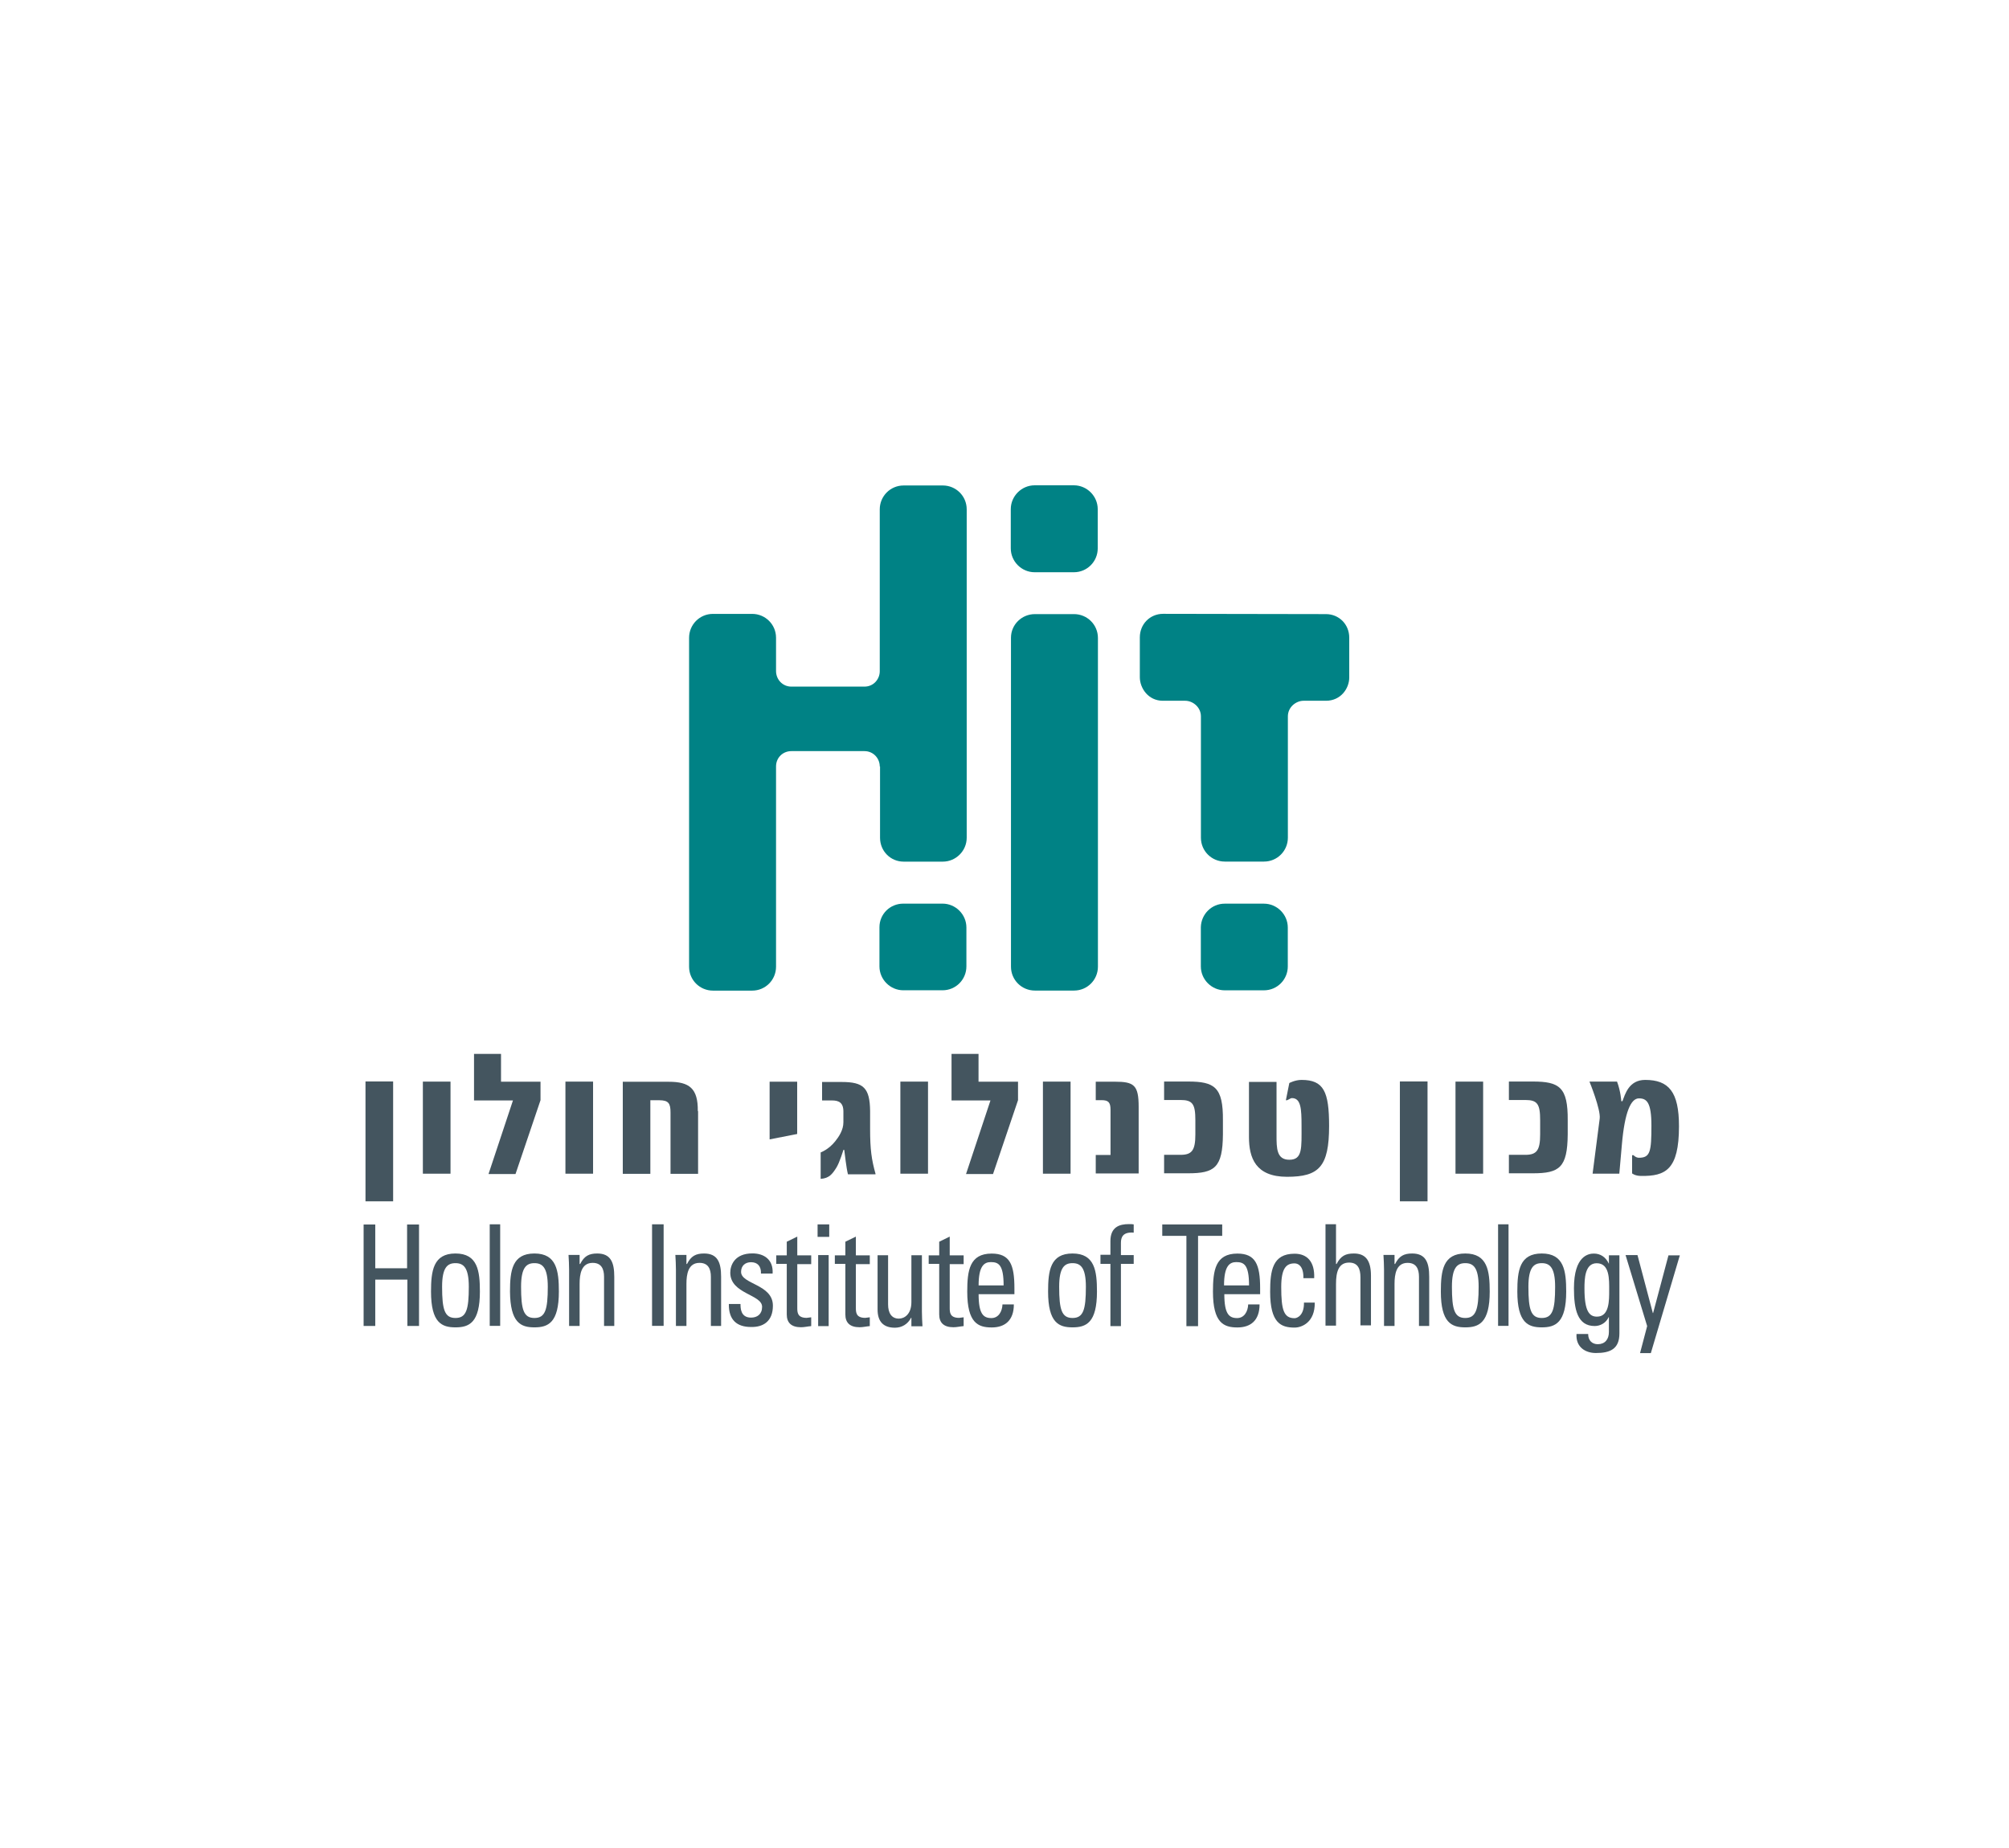 <?xml version="1.0" encoding="utf-8"?>
<!-- Generator: Adobe Illustrator 26.0.3, SVG Export Plug-In . SVG Version: 6.00 Build 0)  -->
<svg version="1.1" id="Layer_1" xmlns="http://www.w3.org/2000/svg" xmlns:xlink="http://www.w3.org/1999/xlink" x="0px" y="0px"
	 viewBox="0 0 125 115" style="enable-background:new 0 0 125 115;" xml:space="preserve">
<style type="text/css">
	.st0{fill:#44555F;}
	.st1{fill:#008285;}
</style>
<g id="layer1" transform="translate(-52.482,-22.221)">
	<g id="g3352" transform="translate(0.183,-0.201)">
		<path id="path190-1" class="st0" d="M75.04,97.18h1.72v-7.46h-1.72V97.18z"/>
		<path id="path192" class="st0" d="M78.61,95.46h1.72v-5.73h-1.72V95.46z"/>
		<g id="g194" transform="matrix(1.768,0,0,-1.768,93.886,122.851)">
			<path id="path196-7" class="st0" d="M-4.49,18.73h-1.4v0.98h-0.95v-1.64h1.37l-0.86-2.59h0.95l0.88,2.6V18.73"/>
		</g>
		<path id="path198-4" class="st0" d="M87.48,95.46h1.72v-5.73h-1.72V95.46z"/>
		<g id="g200" transform="matrix(1.768,0,0,-1.768,117.763,127.31)">
			<path id="path202" class="st0" d="M-12.47,20.22c0.01,0.8-0.3,1.03-1.02,1.03h-1.62v-3.24h0.97v2.59h0.31
				c0.33,0,0.4-0.11,0.4-0.43v-2.16h0.97V20.22"/>
		</g>
		<g id="g204" transform="matrix(1.768,0,0,-1.768,132.928,122.851)">
			<path id="path206" class="st0" d="M-17.55,18.73h-0.97V16.7l0.97,0.19V18.73"/>
		</g>
		<g id="g208" transform="matrix(1.768,0,0,-1.768,144.838,136.87)">
			<path id="path210-0" class="st0" d="M-21.53,23.42c-0.14,0.5-0.19,0.86-0.19,1.57v0.64c-0.01,0.81-0.23,1.02-1,1.02h-0.69v-0.65
				h0.35c0.23,0,0.4-0.07,0.4-0.39v-0.38c0-0.27-0.16-0.51-0.29-0.67c-0.23-0.29-0.51-0.39-0.51-0.39v-0.93
				c0.3,0.02,0.41,0.17,0.55,0.39c0.12,0.19,0.25,0.63,0.25,0.63h0.03c0.02-0.14,0.07-0.62,0.13-0.86H-21.53"/>
		</g>
		<path id="path212-9" class="st0" d="M108.32,95.46h1.72v-5.73h-1.72V95.46z"/>
		<g id="g214" transform="matrix(1.768,0,0,-1.768,166.559,122.851)">
			<path id="path216" class="st0" d="M-28.79,18.73h-1.4v0.98h-0.95v-1.64h1.37l-0.86-2.59h0.95l0.88,2.6V18.73"/>
		</g>
		<path id="path218-4" class="st0" d="M117.19,95.46h1.72v-5.73h-1.72V95.46L117.19,95.46z"/>
		<g id="g220" transform="matrix(1.768,0,0,-1.768,184.885,136.87)">
			<path id="path222-8" class="st0" d="M-34.92,23.42v2.35c0,0.77-0.16,0.89-0.84,0.89h-0.67v-0.65h0.2c0.24,0,0.32-0.07,0.32-0.34
				v-1.59h-0.52v-0.65H-34.92"/>
		</g>
		<g id="g224" transform="matrix(1.768,0,0,-1.768,197.695,128.78)">
			<path id="path226-8" class="st0" d="M-39.2,20.72c0.01,1.17-0.29,1.37-1.23,1.37h-0.84v-0.65h0.58c0.42,0,0.52-0.14,0.52-0.71
				v-0.5c0-0.56-0.12-0.72-0.52-0.72h-0.58v-0.65h0.84c0.94,0,1.22,0.2,1.23,1.37V20.72"/>
		</g>
		<g id="g228" transform="matrix(1.768,0,0,-1.768,213.866,129.581)">
			<path id="path230-2" class="st0" d="M-44.61,20.98c0,1.21-0.19,1.62-0.97,1.62c-0.23,0-0.43-0.11-0.43-0.11l-0.12-0.6
				c0.03-0.04,0.15,0.07,0.21,0.07c0.32,0,0.34-0.38,0.34-0.97c0-0.79,0.04-1.2-0.43-1.2c-0.45,0-0.45,0.41-0.45,0.86v1.88h-0.97
				v-1.94c0-0.73,0.23-1.4,1.34-1.4C-44.97,19.19-44.61,19.54-44.61,20.98"/>
		</g>
		<path id="path232-4" class="st0" d="M139.4,97.18h1.72v-7.46h-1.72V97.18z"/>
		<path id="path234-5" class="st0" d="M142.86,95.46h1.72v-5.73h-1.72V95.46z"/>
		<g id="g236" transform="matrix(1.768,0,0,-1.768,250.194,128.78)">
			<path id="path238-5" class="st0" d="M-56.76,20.72c0.01,1.17-0.29,1.37-1.23,1.37h-0.84v-0.65h0.58c0.42,0,0.52-0.14,0.52-0.71
				v-0.5c0-0.56-0.12-0.72-0.52-0.72h-0.58v-0.65h0.84c0.94,0,1.22,0.2,1.23,1.37V20.72"/>
		</g>
		<g id="g240" transform="matrix(1.768,0,0,-1.768,267.124,129.634)">
			<path id="path242" class="st0" d="M-62.42,21c0,1.21-0.36,1.63-1.19,1.63c-0.58,0-0.71-0.52-0.8-0.75h-0.04
				c0,0-0.02,0.35-0.15,0.69h-0.97c0,0,0.4-0.98,0.36-1.3l-0.25-1.94h0.94l0.09,1.02c0.1,1.16,0.32,1.63,0.6,1.63
				c0.27,0,0.44-0.13,0.44-0.96c0-0.91-0.04-1.13-0.44-1.13c-0.11,0-0.19,0.09-0.19,0.09h-0.05v-0.64c0,0,0.1-0.09,0.32-0.09
				C-62.9,19.24-62.42,19.46-62.42,21"/>
		</g>
		<g id="g244" transform="matrix(1.768,0,0,-1.768,68.682,160.043)">
			<path id="path246" class="st0" d="M3.94,31.17v1.63h1.13v-1.63h0.41v3.57H5.06V33.2H3.94v1.54H3.53v-3.57H3.94"/>
		</g>
		<g id="g248" transform="matrix(1.768,0,0,-1.768,80.885,158.823)">
			<path id="path250-1" class="st0" d="M-0.14,30.76c-0.38,0-0.47,0.29-0.47,1.1c0,0.68,0.19,0.83,0.47,0.83s0.47-0.15,0.47-0.83
				C0.33,31.05,0.24,30.76-0.14,30.76z M-0.14,30.43c0.48,0,0.86,0.16,0.86,1.26c0,0.73-0.08,1.34-0.86,1.34S-1,32.42-1,31.69
				C-1,30.59-0.62,30.43-0.14,30.43"/>
		</g>
		<path id="path252-7" class="st0" d="M82.77,104.93h0.65v-6.32h-0.65V104.93z"/>
		<g id="g254" transform="matrix(1.768,0,0,-1.768,92.924,158.823)">
			<path id="path256-1" class="st0" d="M-4.17,30.76c-0.38,0-0.47,0.29-0.47,1.1c0,0.68,0.19,0.83,0.47,0.83
				c0.28,0,0.47-0.15,0.47-0.83C-3.7,31.05-3.79,30.76-4.17,30.76z M-4.17,30.43c0.48,0,0.86,0.16,0.86,1.26
				c0,0.73-0.08,1.34-0.86,1.34s-0.86-0.6-0.86-1.34C-5.02,30.59-4.65,30.43-4.17,30.43"/>
		</g>
		<g id="g258" transform="matrix(1.768,0,0,-1.768,105.052,160.043)">
			<path id="path260" class="st0" d="M-8.22,31.17v1.73c0,0.5-0.12,0.82-0.6,0.82c-0.29,0-0.46-0.09-0.6-0.37h-0.02v0.32h-0.39
				c0.01-0.17,0.02-0.35,0.02-0.52v-1.98h0.37v1.48c0,0.34,0.06,0.74,0.46,0.74c0.31,0,0.4-0.22,0.4-0.49v-1.73H-8.22"/>
		</g>
		<path id="path262" class="st0" d="M92.87,104.93h0.72v-6.32h-0.72V104.93z"/>
		<g id="g264" transform="matrix(1.768,0,0,-1.768,121.317,160.043)">
			<path id="path266" class="st0" d="M-13.66,31.17v1.73c0,0.5-0.12,0.82-0.6,0.82c-0.29,0-0.46-0.09-0.6-0.37h-0.02v0.32h-0.39
				c0.01-0.17,0.02-0.35,0.02-0.52v-1.98h0.37v1.48c0,0.34,0.06,0.74,0.46,0.74c0.31,0,0.4-0.22,0.4-0.49v-1.73H-13.66"/>
		</g>
		<g id="g268" transform="matrix(1.768,0,0,-1.768,129.225,156.961)">
			<path id="path270" class="st0" d="M-16.31,30.14c0,0.76-1.12,0.75-1.12,1.19c0,0.22,0.15,0.34,0.35,0.34
				c0.23,0,0.36-0.14,0.35-0.4h0.41c0.03,0.5-0.31,0.71-0.71,0.71c-0.63,0-0.78-0.42-0.78-0.68c0-0.75,1.12-0.76,1.12-1.2
				c0-0.26-0.17-0.38-0.39-0.38c-0.37,0-0.37,0.34-0.37,0.48h-0.41c-0.01-0.57,0.29-0.81,0.78-0.81
				C-16.65,29.38-16.31,29.59-16.31,30.14"/>
		</g>
		<g id="g272" transform="matrix(1.768,0,0,-1.768,129.734,149.233)">
			<path id="path274-1" class="st0" d="M-16.48,27.55v-0.31h0.37v-1.78c0-0.29,0.16-0.45,0.5-0.45c0.12,0,0.24,0.03,0.36,0.04v0.31
				c-0.08-0.01-0.14-0.02-0.16-0.02c-0.33,0-0.33,0.2-0.33,0.36v1.53h0.49v0.31h-0.49v0.66l-0.37-0.18v-0.48H-16.48"/>
		</g>
		<g id="g276" transform="matrix(1.768,0,0,-1.768,137.698,149.233)">
			<path id="path278" class="st0" d="M-19.14,27.55h-0.37v-2.5h0.37V27.55z M-19.53,28.19h0.41v0.44h-0.41
				C-19.53,28.63-19.53,28.19-19.53,28.19z"/>
		</g>
		<g id="g280" transform="matrix(1.768,0,0,-1.768,138.648,149.233)">
			<path id="path282" class="st0" d="M-19.46,27.55v-0.31h0.37v-1.78c0-0.29,0.16-0.45,0.5-0.45c0.12,0,0.24,0.03,0.36,0.04v0.31
				c-0.08-0.01-0.14-0.02-0.16-0.02c-0.33,0-0.33,0.2-0.33,0.36v1.53h0.49v0.31h-0.49v0.66l-0.37-0.18v-0.48H-19.46"/>
		</g>
		<g id="g284" transform="matrix(1.768,0,0,-1.768,150.271,156.405)">
			<path id="path286-5" class="st0" d="M-23.34,29.95c0-0.42-0.24-0.58-0.44-0.58c-0.26,0-0.38,0.2-0.38,0.5v1.73h-0.37v-1.91
				c0-0.43,0.21-0.64,0.61-0.64c0.24,0,0.45,0.12,0.57,0.35h0.01v-0.3h0.39c-0.01,0.17-0.02,0.35-0.02,0.52v1.98h-0.37V29.95"/>
		</g>
		<g id="g288" transform="matrix(1.768,0,0,-1.768,152.921,149.233)">
			<path id="path290-2" class="st0" d="M-24.23,27.55v-0.31h0.37v-1.78c0-0.29,0.16-0.45,0.5-0.45c0.12,0,0.24,0.03,0.36,0.04v0.31
				c-0.08-0.01-0.14-0.02-0.16-0.02c-0.33,0-0.33,0.2-0.33,0.36v1.53h0.49v0.31h-0.49v0.66l-0.37-0.18v-0.48H-24.23"/>
		</g>
		<g id="g292" transform="matrix(1.768,0,0,-1.768,160.5,153.878)">
			<path id="path294-7" class="st0" d="M-26.76,29.11c0,0.69,0.2,0.82,0.43,0.82c0.27,0,0.45-0.09,0.45-0.82H-26.76z M-25.5,28.8
				v0.21c0,0.83-0.16,1.22-0.8,1.22c-0.78,0-0.86-0.6-0.86-1.34c0-1.1,0.38-1.26,0.86-1.26c0.47,0,0.78,0.25,0.78,0.81h-0.4
				c-0.01-0.25-0.14-0.48-0.39-0.48c-0.28,0-0.45,0.14-0.45,0.84H-25.5"/>
		</g>
		<g id="g296" transform="matrix(1.768,0,0,-1.768,174.812,158.823)">
			<path id="path298" class="st0" d="M-31.55,30.76c-0.38,0-0.47,0.29-0.47,1.1c0,0.68,0.19,0.83,0.47,0.83
				c0.28,0,0.47-0.15,0.47-0.83C-31.08,31.05-31.17,30.76-31.55,30.76z M-31.55,30.43c0.48,0,0.86,0.16,0.86,1.26
				c0,0.73-0.08,1.34-0.86,1.34c-0.78,0-0.86-0.6-0.86-1.34C-32.41,30.59-32.03,30.43-31.55,30.43"/>
		</g>
		<g id="g300" transform="matrix(1.768,0,0,-1.768,179.061,149.233)">
			<path id="path302-6" class="st0" d="M-32.97,27.55v-0.31h0.35v-2.19h0.37v2.19h0.45v0.31h-0.45v0.43c0,0.2,0.07,0.39,0.45,0.36
				v0.29c-0.05,0.01-0.1,0.01-0.17,0.01c-0.33,0-0.65-0.1-0.65-0.6v-0.48H-32.97"/>
		</g>
		<g id="g304" transform="matrix(1.768,0,0,-1.768,188.457,144.588)">
			<path id="path306-1" class="st0" d="M-36.11,26v-0.4h0.85v-3.18h0.41v3.18h0.85V26H-36.11"/>
		</g>
		<g id="g308" transform="matrix(1.768,0,0,-1.768,197.888,153.878)">
			<path id="path310-4" class="st0" d="M-39.27,29.11c0,0.69,0.2,0.82,0.43,0.82c0.27,0,0.45-0.09,0.45-0.82H-39.27z M-38,28.8v0.21
				c0,0.83-0.16,1.22-0.8,1.22c-0.78,0-0.86-0.6-0.86-1.34c0-1.1,0.38-1.26,0.86-1.26c0.47,0,0.78,0.25,0.78,0.81h-0.4
				c-0.01-0.25-0.14-0.48-0.39-0.48c-0.28,0-0.45,0.14-0.45,0.84H-38"/>
		</g>
		<g id="g312" transform="matrix(1.768,0,0,-1.768,211.577,152.702)">
			<path id="path314-2" class="st0" d="M-43.84,28.71c0.02,0.56-0.24,0.85-0.69,0.85c-0.78,0-0.86-0.6-0.86-1.34
				c0-1.1,0.38-1.26,0.86-1.26c0.25,0,0.72,0.18,0.71,0.88h-0.38c0.01-0.45-0.24-0.55-0.33-0.55c-0.38,0-0.47,0.29-0.47,1.1
				c0,0.68,0.19,0.83,0.47,0.83c0.14,0,0.32-0.11,0.31-0.52H-43.84"/>
		</g>
		<g id="g316" transform="matrix(1.768,0,0,-1.768,220.219,160.043)">
			<path id="path318" class="st0" d="M-46.73,31.17v1.77c0,0.56-0.21,0.78-0.6,0.78c-0.29,0-0.46-0.08-0.61-0.37h-0.02v1.4h-0.37
				v-3.57h0.37v1.47c0,0.42,0.09,0.75,0.46,0.75c0.31,0,0.4-0.22,0.4-0.52v-1.69H-46.73"/>
		</g>
		<g id="g320" transform="matrix(1.768,0,0,-1.768,229.111,160.043)">
			<path id="path322" class="st0" d="M-49.71,31.17v1.73c0,0.5-0.12,0.82-0.6,0.82c-0.29,0-0.46-0.09-0.6-0.37h-0.02v0.32h-0.39
				c0.01-0.17,0.02-0.35,0.02-0.52v-1.98h0.37v1.48c0,0.34,0.06,0.74,0.46,0.74c0.31,0,0.4-0.22,0.4-0.49v-1.73H-49.71"/>
		</g>
		<g id="g324" transform="matrix(1.768,0,0,-1.768,234.574,158.823)">
			<path id="path326-3" class="st0" d="M-51.53,30.76c-0.38,0-0.47,0.29-0.47,1.1c0,0.68,0.19,0.83,0.47,0.83
				c0.28,0,0.47-0.15,0.47-0.83C-51.06,31.05-51.16,30.76-51.53,30.76z M-51.53,30.43c0.48,0,0.86,0.16,0.86,1.26
				c0,0.73-0.08,1.34-0.86,1.34c-0.78,0-0.86-0.6-0.86-1.34C-52.39,30.59-52.01,30.43-51.53,30.43"/>
		</g>
		<path id="path328" class="st0" d="M145.51,104.93h0.65v-6.32h-0.65V104.93z"/>
		<g id="g330" transform="matrix(1.768,0,0,-1.768,246.228,158.823)">
			<path id="path332" class="st0" d="M-55.43,30.76c-0.38,0-0.47,0.29-0.47,1.1c0,0.68,0.19,0.83,0.47,0.83
				c0.28,0,0.47-0.15,0.47-0.83C-54.96,31.05-55.05,30.76-55.43,30.76z M-55.43,30.43c0.48,0,0.86,0.16,0.86,1.26
				c0,0.73-0.08,1.34-0.86,1.34c-0.78,0-0.86-0.6-0.86-1.34C-56.29,30.59-55.91,30.43-55.43,30.43"/>
		</g>
		<g id="g334" transform="matrix(1.768,0,0,-1.768,256.487,154.585)">
			<path id="path336" class="st0" d="M-58.86,29.34c0-0.35,0.01-0.93-0.43-0.93c-0.27,0-0.44,0.19-0.44,0.99
				c0,0.33,0.01,0.89,0.43,0.89C-58.84,30.29-58.86,29.72-58.86,29.34z M-58.87,30.27L-58.87,30.27c-0.11,0.24-0.3,0.36-0.53,0.36
				c-0.18,0-0.7-0.07-0.7-1.22c0-0.74,0.12-1.33,0.73-1.33c0.2,0,0.4,0.11,0.49,0.31h0.01v-0.52c0-0.26-0.14-0.43-0.39-0.43
				c-0.2,0-0.34,0.13-0.34,0.36h-0.41c-0.03-0.46,0.31-0.67,0.68-0.67c0.49,0,0.83,0.13,0.83,0.69v2.75h-0.37V30.27"/>
		</g>
		<g id="g338" transform="matrix(1.768,0,0,-1.768,260.794,149.233)">
			<path id="path340" class="st0" d="M-60.3,27.55h-0.42l0.76-2.5l-0.25-0.95h0.38l1.02,3.44h-0.4l-0.54-2.03h-0.01L-60.3,27.55"/>
		</g>
		<g id="g342" transform="matrix(1.768,0,0,-1.768,213.387,51.674)">
			<path id="path344" class="st1" d="M-44.45-5.07c0.46,0,0.82-0.36,0.82-0.83v-1.4c0-0.39-0.3-0.82-0.82-0.82h-0.79
				c-0.26,0-0.55-0.22-0.55-0.55v-4.27c0-0.46-0.37-0.84-0.84-0.84h-1.38c-0.46,0-0.84,0.37-0.84,0.84v4.27
				c0,0.33-0.29,0.55-0.55,0.55h-0.79C-50.7-8.12-51-7.68-51-7.29v1.4c0,0.47,0.36,0.83,0.82,0.83L-44.45-5.07"/>
		</g>
		<g id="g346" transform="matrix(1.768,0,0,-1.768,169.073,51.674)">
			<path id="path348" class="st1" d="M-29.63-5.07h1.38c0.46,0,0.84-0.37,0.84-0.84v-11.57c0-0.46-0.37-0.84-0.84-0.84h-1.38
				c-0.46,0-0.84,0.37-0.84,0.84V-5.9C-30.47-5.44-30.09-5.07-29.63-5.07"/>
		</g>
		<g id="g350" transform="matrix(1.768,0,0,-1.768,145.456,74.874)">
			<path id="path352" class="st1" d="M-21.73,2.69c0,0.28-0.22,0.54-0.54,0.54c-0.28,0-2.28,0-2.57,0c-0.3,0-0.54-0.23-0.54-0.54
				v-7.05c0-0.46-0.37-0.84-0.84-0.84h-1.38c-0.46,0-0.84,0.37-0.84,0.84V7.22c0,0.46,0.37,0.84,0.84,0.84h1.38
				c0.46,0,0.84-0.37,0.84-0.84V6.05c0-0.3,0.23-0.55,0.54-0.55h2.57c0.33,0,0.54,0.27,0.54,0.54v5.7c0,0.46,0.37,0.84,0.84,0.84
				h1.38c0.46,0,0.84-0.37,0.84-0.84V0.18c0-0.46-0.38-0.84-0.84-0.84h-1.38c-0.46,0-0.83,0.37-0.83,0.84V2.69"/>
		</g>
		<g id="g354" transform="matrix(1.768,0,0,-1.768,169.043,32.078)">
			<path id="path356" class="st1" d="M-29.62-11.62h1.38c0.46,0,0.84-0.38,0.84-0.84v-1.38c0-0.46-0.37-0.84-0.84-0.84h-1.38
				c-0.46,0-0.84,0.38-0.84,0.84v1.38C-30.46-12-30.08-11.62-29.62-11.62"/>
		</g>
		<g id="g358-2" transform="matrix(1.768,0,0,-1.768,197.983,95.753)">
			<path id="path360" class="st1" d="M-39.3,9.67h1.38c0.46,0,0.84-0.38,0.84-0.84V7.46c0-0.46-0.37-0.84-0.84-0.84h-1.38
				c-0.46,0-0.84,0.38-0.84,0.84v1.38C-40.13,9.3-39.76,9.67-39.3,9.67"/>
		</g>
		<g id="g362" transform="matrix(1.768,0,0,-1.768,149.044,95.751)">
			<path id="path364-2" class="st1" d="M-22.93,9.67h1.38c0.46,0,0.84-0.38,0.84-0.84V7.46c0-0.46-0.37-0.84-0.84-0.84h-1.38
				c-0.46,0-0.84,0.38-0.84,0.84v1.38C-23.77,9.3-23.4,9.67-22.93,9.67"/>
		</g>
	</g>
</g>
</svg>
